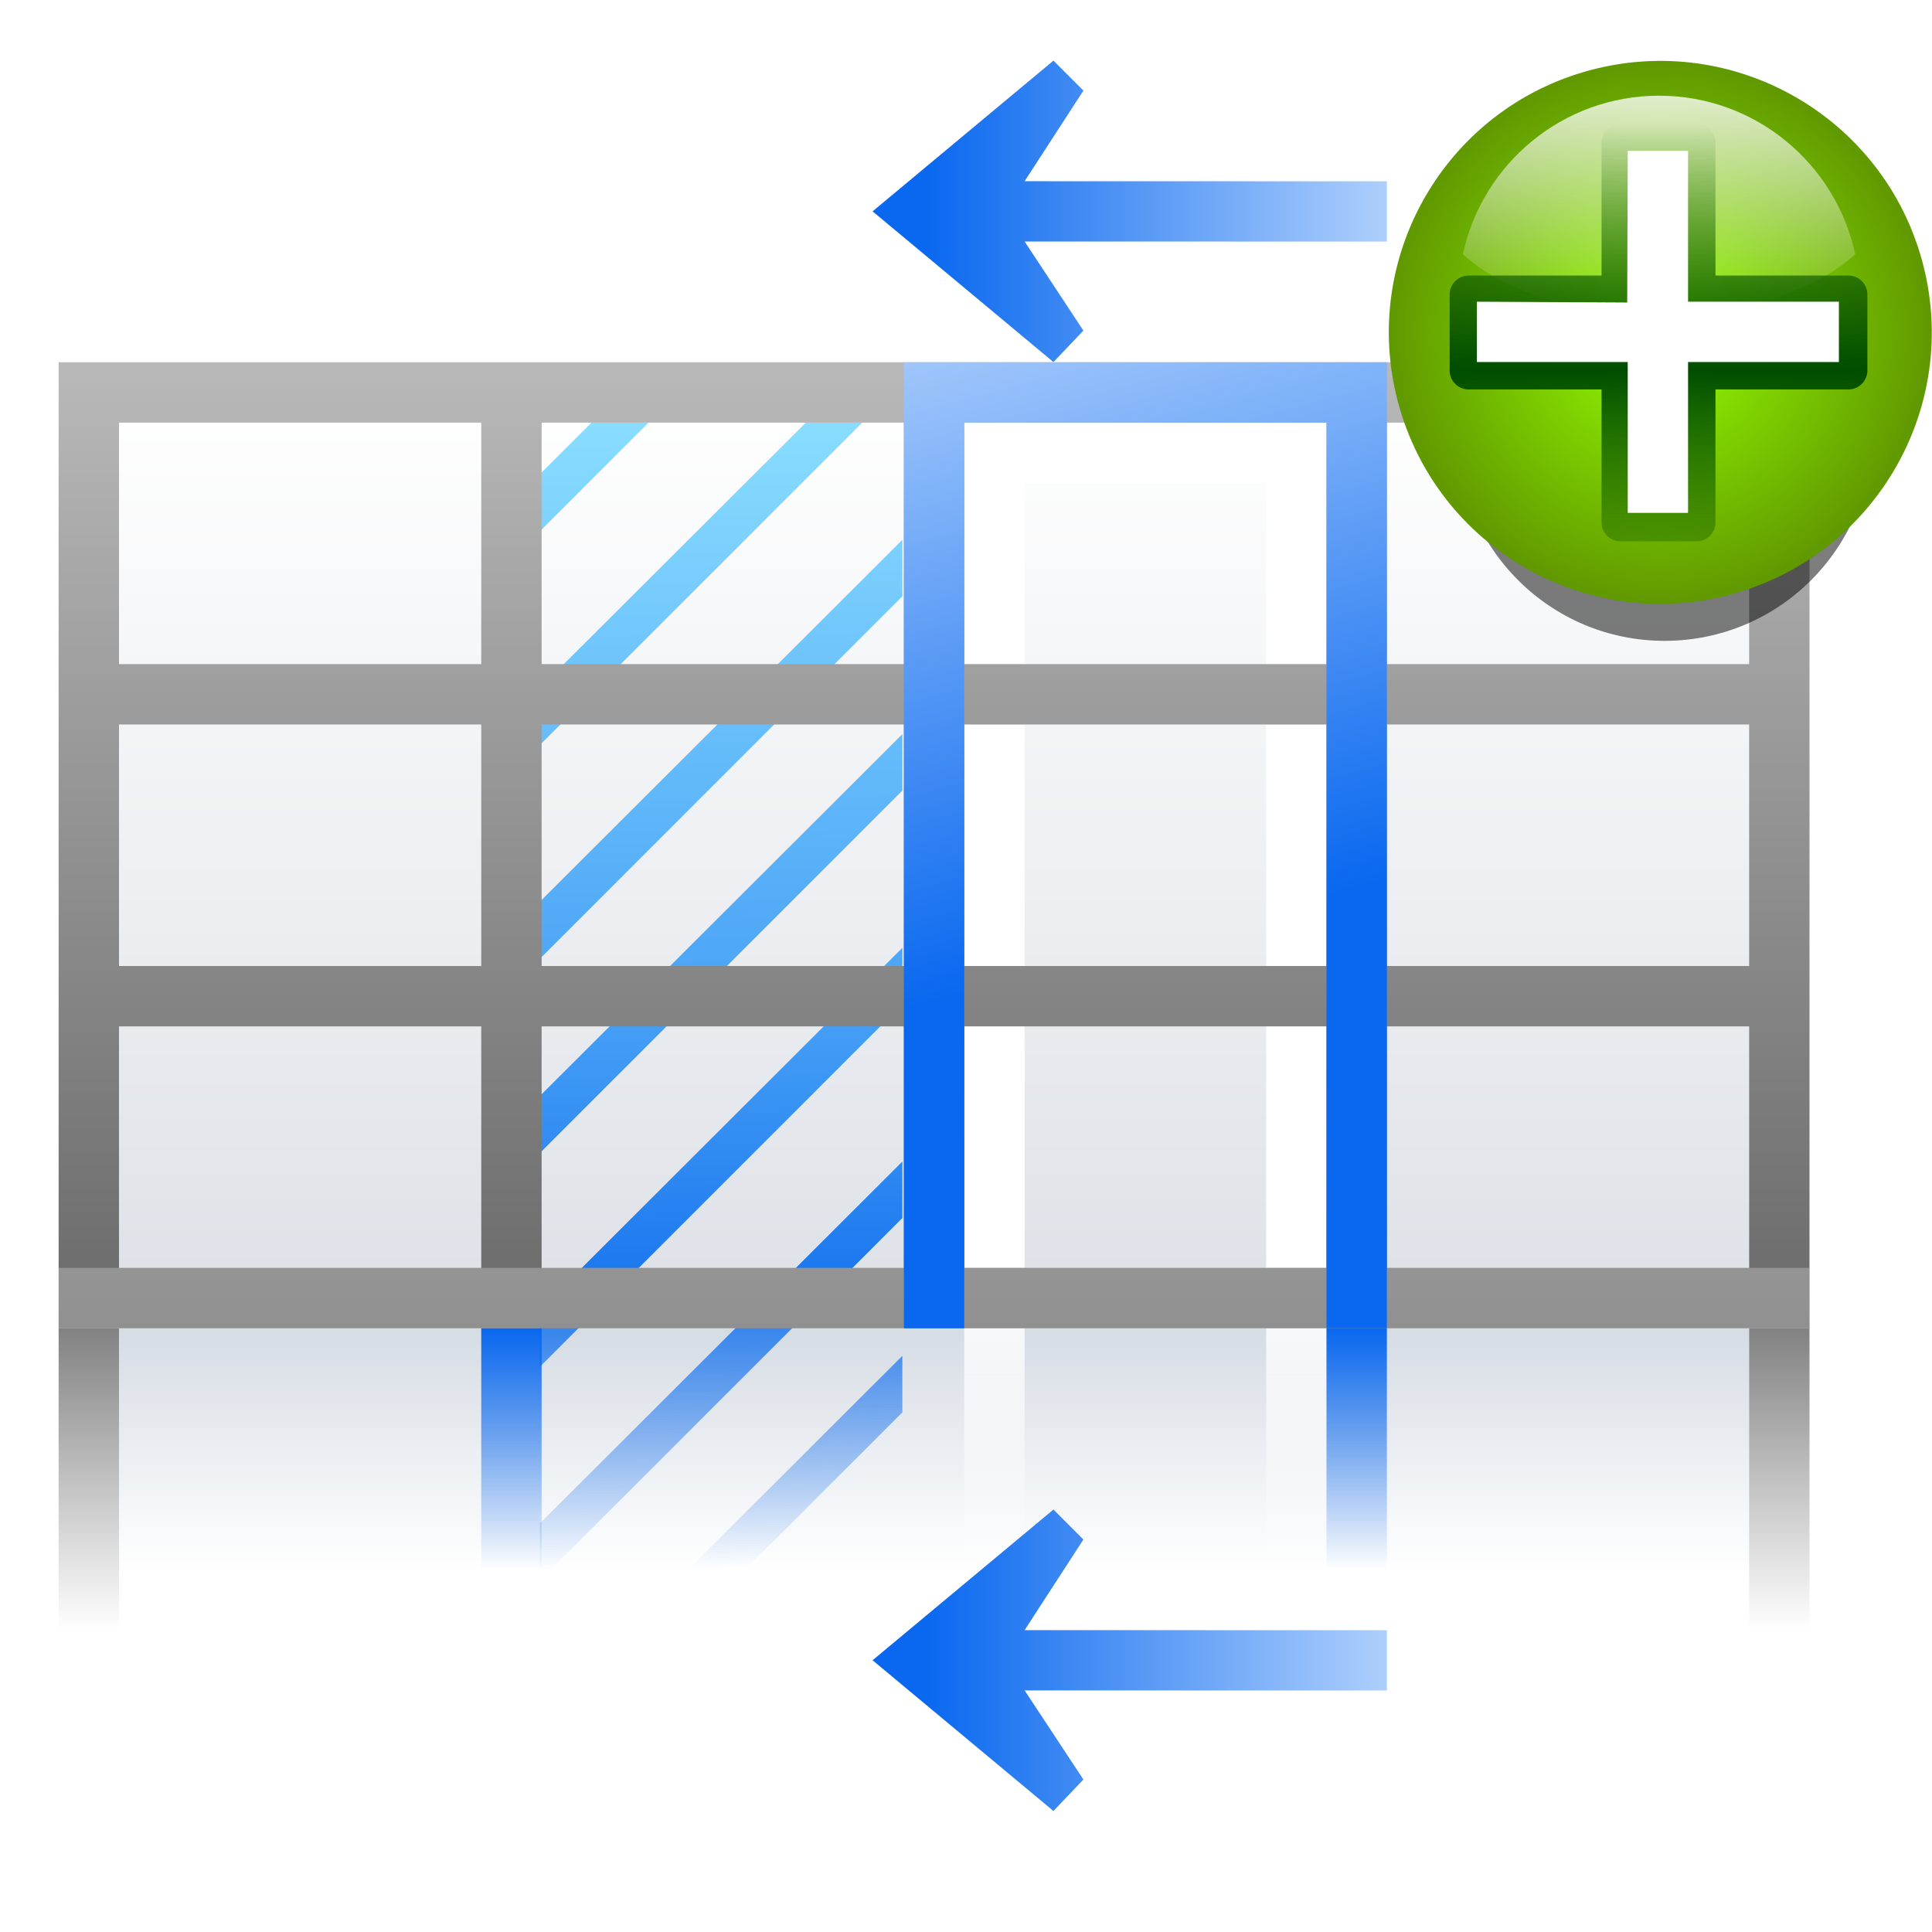 <svg height="32" width="32" xmlns="http://www.w3.org/2000/svg" xmlns:xlink="http://www.w3.org/1999/xlink"><linearGradient id="a"><stop offset="0" stop-color="#828282"/><stop offset="1" stop-color="#828282" stop-opacity="0"/></linearGradient><linearGradient id="b"><stop offset="0" stop-color="#fff"/><stop offset="1" stop-color="#fff" stop-opacity="0"/></linearGradient><linearGradient id="c"><stop offset="0" stop-color="#0968ef"/><stop offset="1" stop-color="#0968ef" stop-opacity="0"/></linearGradient><linearGradient id="d" gradientTransform="matrix(1.038 0 0 .913 2.462 10.954)" gradientUnits="userSpaceOnUse" x1="46.048" x2="46.048" y1="128.017" y2="16.62"><stop offset="0" stop-color="#c7cdd7"/><stop offset="1" stop-color="#fff"/></linearGradient><linearGradient id="e"><stop offset="0" stop-color="#0968ef"/><stop offset="1" stop-color="#aecffc"/></linearGradient><linearGradient id="f" gradientUnits="userSpaceOnUse" x1="43.784" x2="42.74" y1="104" y2="27.908"><stop offset="0" stop-color="#0c69ed" stop-opacity="0"/><stop offset=".252" stop-color="#1b77ef"/><stop offset=".5" stop-color="#4aa3f6"/><stop offset="1" stop-color="#89ddff"/></linearGradient><linearGradient id="g" gradientTransform="matrix(-1 0 0 1 119.978 -9.336)" gradientUnits="userSpaceOnUse" x1="53.332" x2="53.332" xlink:href="#b" y1="93.334" y2="114.756"/><linearGradient id="h" gradientTransform="matrix(1.038 0 0 1.5 -3.077 -64.005)" gradientUnits="userSpaceOnUse" x1="114.664" x2="114.664" y1="101.334" y2="112"><stop offset="0" stop-color="#c9d1dc"/><stop offset="1" stop-color="#c9d1dc" stop-opacity="0"/></linearGradient><linearGradient id="i" gradientTransform="matrix(-1 0 0 1 141.344 -9.344)" gradientUnits="userSpaceOnUse" x1="50.665" x2="62.393" xlink:href="#e" y1="68.042" y2="24.273"/><linearGradient id="j" gradientTransform="matrix(1.5 0 0 1 -168 -13.334)" gradientUnits="userSpaceOnUse" x1="53.332" x2="53.332" xlink:href="#c" y1="101.334" y2="117.334"/><linearGradient id="k" gradientUnits="userSpaceOnUse" x1="120" x2="120" y1="-32.326" y2="104.059"><stop offset="0" stop-color="#fff"/><stop offset="1" stop-color="#555"/></linearGradient><linearGradient id="l" gradientTransform="matrix(1.5 0 0 1 12 -13.334)" gradientUnits="userSpaceOnUse" x1="53.332" x2="53.332" xlink:href="#c" y1="101.334" y2="117.334"/><linearGradient id="m" gradientUnits="userSpaceOnUse" x1="8" x2="8" xlink:href="#a" y1="88" y2="108"/><linearGradient id="n" gradientUnits="userSpaceOnUse" x1="120" x2="120" xlink:href="#a" y1="88" y2="108"/><filter id="o"><feGaussianBlur stdDeviation="1.04"/></filter><linearGradient id="p" gradientUnits="userSpaceOnUse" x1="96" x2="96" y1="58" y2="5.933"><stop offset="0" stop-color="#004d00" stop-opacity="0"/><stop offset=".5" stop-color="#004d00"/><stop offset="1" stop-color="#004d00" stop-opacity="0"/></linearGradient><linearGradient id="q" gradientTransform="matrix(-.499 0 0 .499 117.84 96.017)" gradientUnits="userSpaceOnUse" x1="113.157" x2="51.729" xlink:href="#e" y1="25.786" y2="25.786"/><linearGradient id="r" gradientTransform="matrix(-.499 0 0 .499 117.84 .023)" gradientUnits="userSpaceOnUse" x1="113.157" x2="51.729" xlink:href="#e" y1="25.786" y2="25.786"/><filter id="s" height="1.299" width="1.299" x="-.149" y="-.149"><feGaussianBlur stdDeviation="1.708"/></filter><radialGradient id="t" cx="343.999" cy="92" gradientUnits="userSpaceOnUse" r="36"><stop offset="0" stop-color="#96ff00"/><stop offset="1" stop-color="#609800"/></radialGradient><radialGradient id="u" cx="343.999" cy="92" gradientTransform="matrix(0 1 -1 0 -39.998 140.003)" gradientUnits="userSpaceOnUse" r="36"><stop offset="0" stop-color="#e5ff00"/><stop offset="1" stop-color="#bff500" stop-opacity="0"/></radialGradient><linearGradient id="v" gradientTransform="matrix(0 .739 -.739 0 -1.523 63.256)" gradientUnits="userSpaceOnUse" x1="-80.003" x2="-45.097" xlink:href="#b" y1="-131.931" y2="-131.931"/><g transform="matrix(.25 0 0 .25 -.029 0)"><path d="m8 88h108v20h-108z" fill="url(#h)" opacity=".765"/><path d="m8 28h108v56h-108z" fill="url(#d)"/><path d="m88 28v2.594 77.404l-4 .002v-76h-16v76h-4v-77.404-2.594h2.656l18.656-.002z" fill="url(#g)"/><path d="m39.303 27.999-3.419 3.419v3.781l7.201-7.201zm14.201 0-17.62 17.58v3.781l21.361-21.361zm6.396 7.764-24.016 23.976v3.781l24.016-24.016zm0 12.873-24.016 23.976v3.781l24.016-24.016zm0 14.16-24.016 23.976v3.781l24.016-24.016zm0 14.16-24.016 23.976v3.781l24.016-24.016zm0 12.873-17.177 17.137h3.781l13.396-13.396zm0 14.16-2.977 2.977h2.977z" fill="url(#f)"/><path d="m-92 88h4v16h-4z" fill="url(#j)" transform="scale(-1 1)"/><path d="m4 24v4 16 4 16 4 16 4h4 24 4 24 4 24 4 24 4v-4-16-4-16-4-16-4h-4-24-4-24-4-24-4-24zm4 4h24v16h-24zm28 0h24v16h-24zm28 0h24v16h-24zm28 0h24v16h-24zm-84 20h24v16h-24zm28 0h24v16h-24zm28 0h24v16h-24zm28 0h24v16h-24zm-84 20h24v16h-24zm28 0h24v16h-24zm28 0h24v16h-24zm28 0h24v16h-24z" fill="url(#k)"/><path d="m4 84h116v4h-116z" fill="#fff" opacity=".263"/><path d="m92 24v2.594 61.406h-4v-60h-24v60h-4v-64z" fill="url(#i)"/><path d="m92 24v2.594 61.406h-4v-60h-52v60h-4v-64z" fill="url(#i)"/><path d="m88 88h4v16h-4z" fill="url(#l)" transform="matrix(-1 0 0 1 124 0)"/><path d="m88 88h4v16h-4z" fill="url(#l)" transform="matrix(-1 0 0 1 152 0)"/><path d="m4 88h4v20h-4z" fill="url(#m)"/><path d="m116 88h4v20h-4z" fill="url(#n)"/><circle cx="110.602" cy="30.271" filter="url(#s)" opacity=".714" r="13.729" transform="translate(-.202 -1.542)"/><g transform="matrix(.629 0 0 .629 47.097 4.416)"><g transform="matrix(.894 0 0 .894 14.232 -.649)"><circle cx="343.999" cy="92" fill="url(#t)" r="36" transform="matrix(-.858 .23 -.23 -.858 412.459 31.85)"/><circle cx="343.999" cy="92" fill="url(#u)" r="36" transform="matrix(-.644 .173 -.173 -.644 333.344 31.888)"/><path d="m96 4.148c-11.346 0-20.826 8.012-23.111 18.678 4.555 4.246 13.197 7.111 23.111 7.111 9.914 0 18.556-2.865 23.111-7.111-2.285-10.667-11.765-18.678-23.111-18.678z" fill="url(#v)" opacity=".8"/></g><path d="m96 8v16h-16v8h16v16h8v-16h16v-8h-16v-16z" style="fill:none;stroke-width:4;stroke-linecap:round;stroke-linejoin:round;stroke:url(#p);filter:url(#o)"/><path d="m96.758 8.871-.056 15.972-15.832-.085v6.355h15.887v15.887h6.355v-15.887h15.887v-6.355h-15.887v-15.887z" fill="#fff" fill-rule="evenodd"/></g><g fill-rule="evenodd"><path d="m57.926 109.997 11.983-9.986 1.985 1.985-3.894 6.004 24 .006v3.994l-24-.006 3.894 5.903-1.985 2.085-11.983-9.986z" fill="url(#q)"/><path d="m57.926 14.003 11.983-9.986 1.985 1.985-3.894 6.004 24 .006v3.994l-24-.006 3.894 5.903-1.985 2.085-11.983-9.986z" fill="url(#r)"/></g></g></svg>